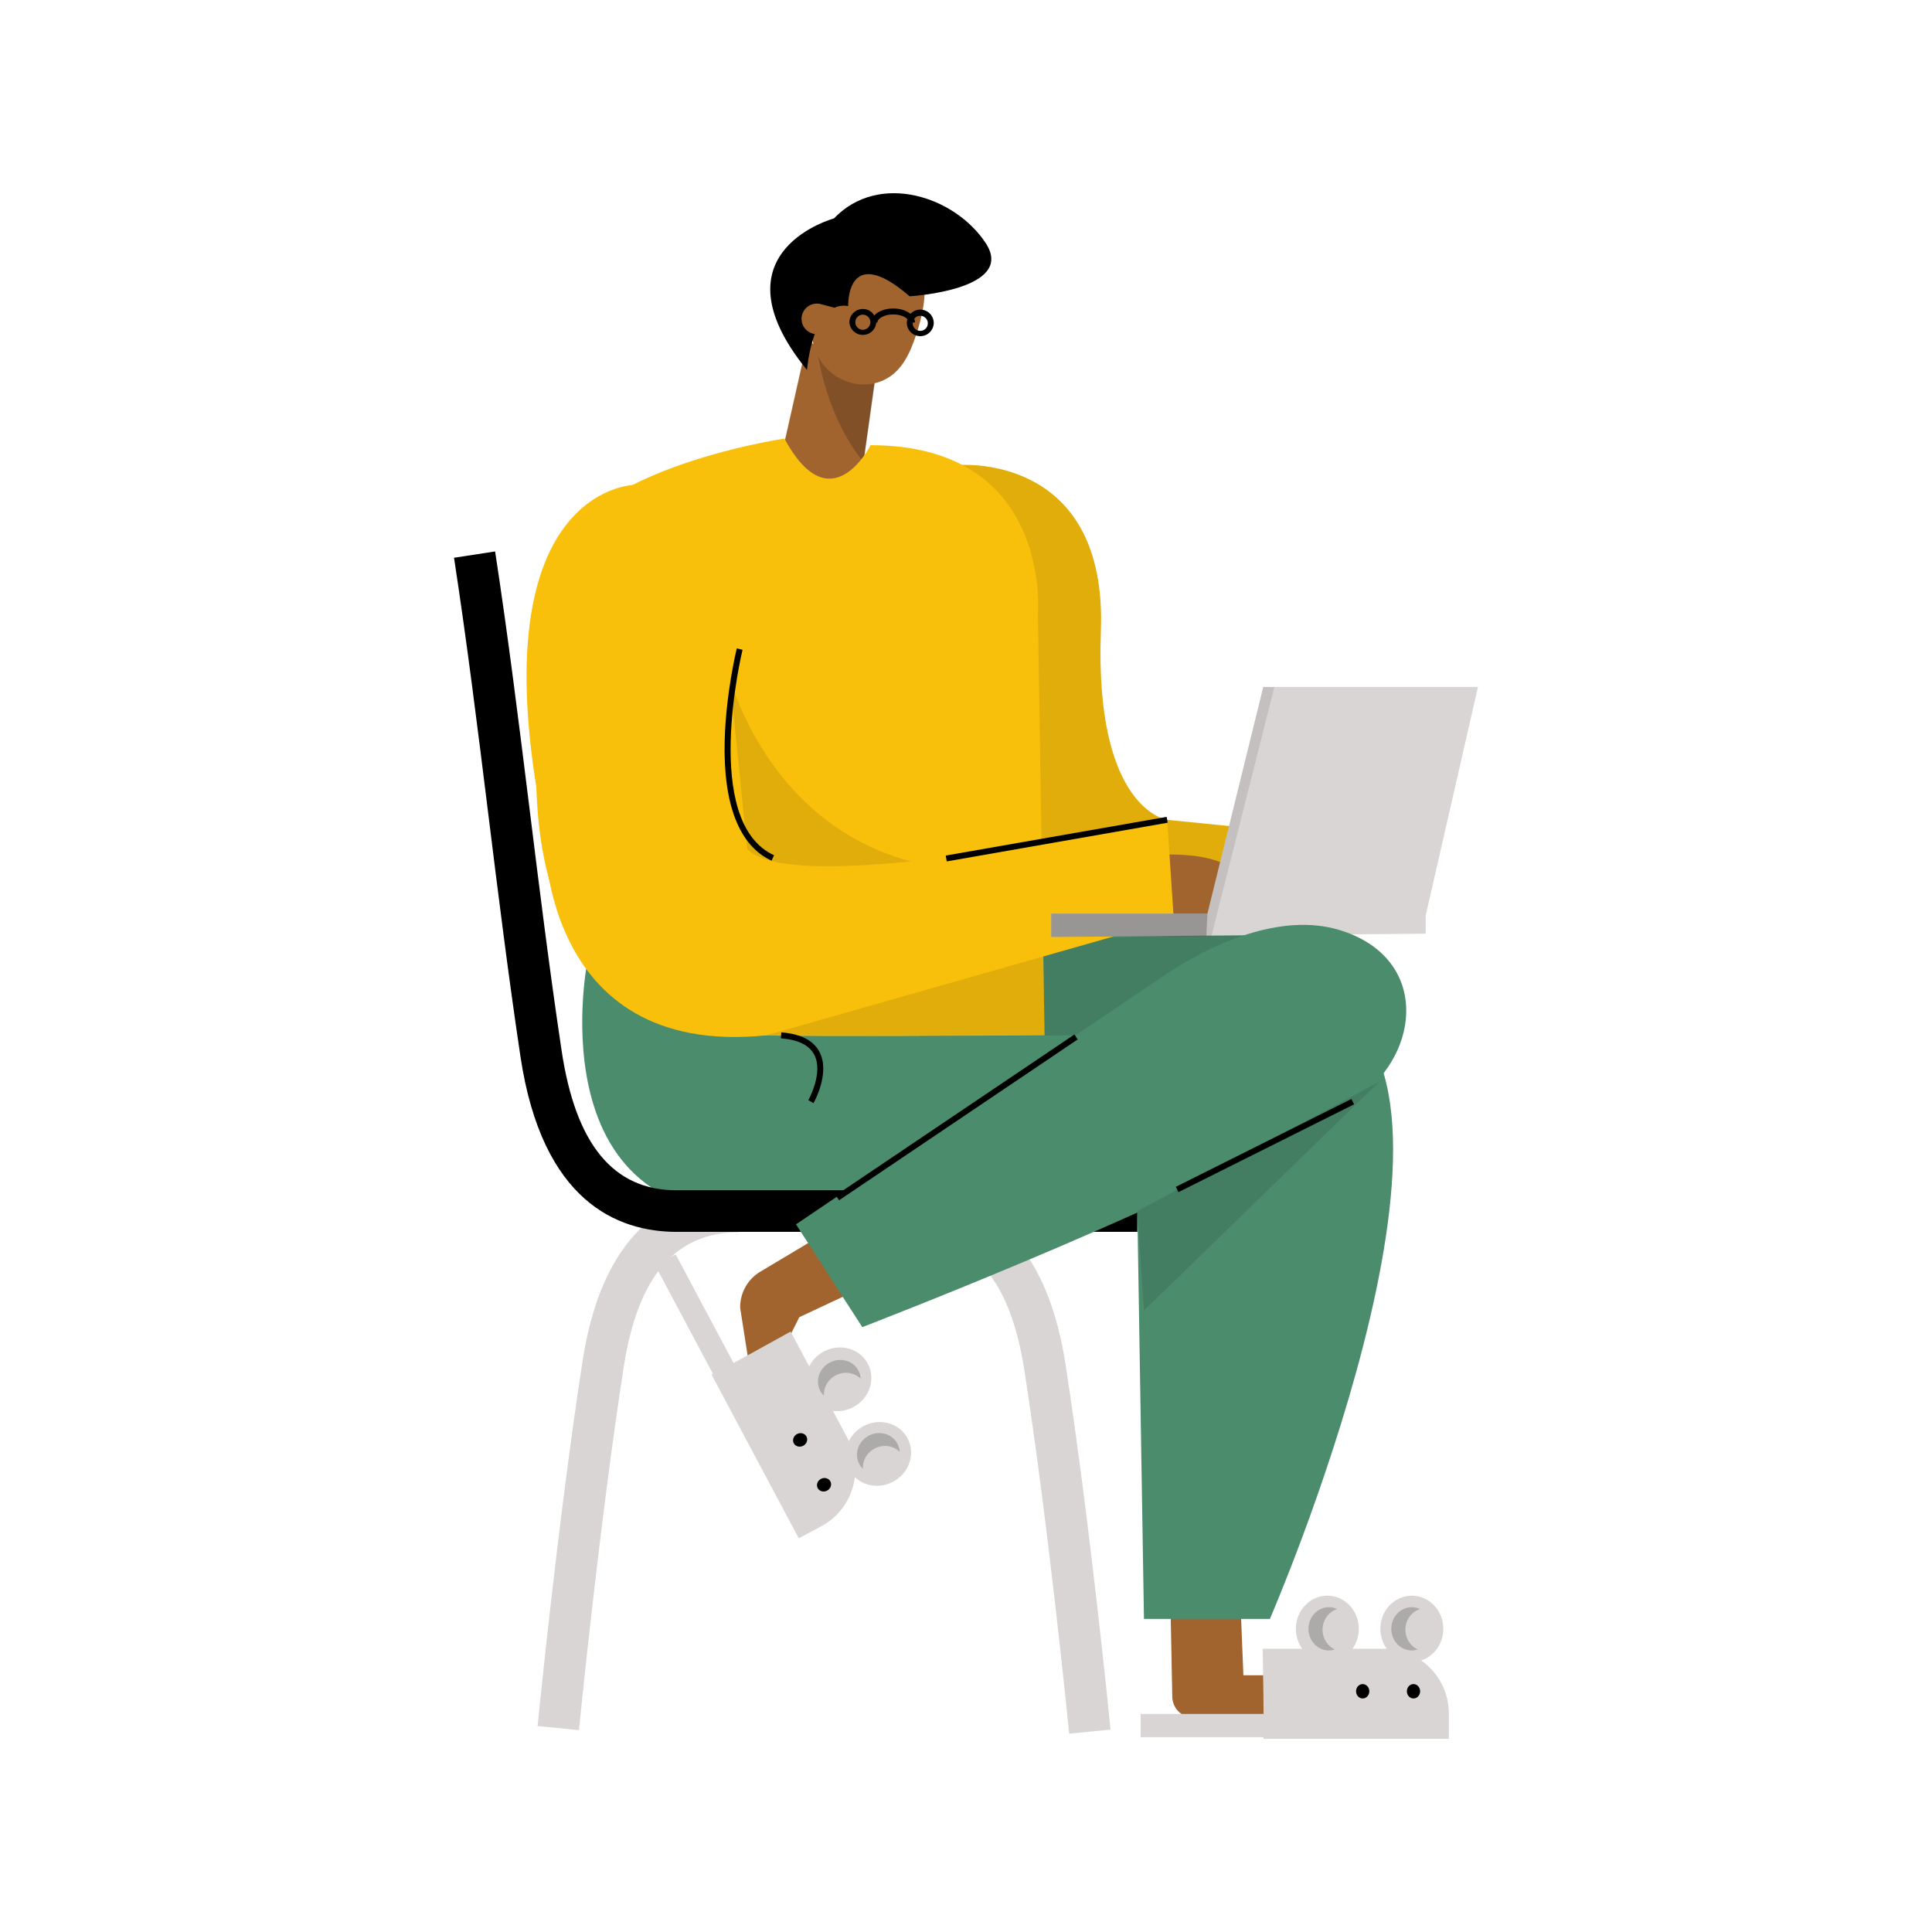 <?xml version="1.0" encoding="UTF-8"?>
<svg data-bbox="47 20.001 106 159.999" xmlns="http://www.w3.org/2000/svg" width="200" height="200" viewBox="0 0 200 200" data-type="color">
    <g>
        <path fill="#A1642F" d="M128.372 164.841l.343 8.581h13.836s8.874 3.925.915 4.691c-3.396.327-11.983-.408-19.853-.288a2.223 2.223 0 01-2.26-2.181l-.185-9.429 7.204-1.374z" data-color="1"/>
        <path fill="#D8D5D4" d="M149.641 179.833H118.08v-2.407h31.561v2.407z" data-color="2"/>
        <path d="M149.412 168.616c0 1.895-1.46 3.432-3.259 3.432-1.8 0-3.259-1.537-3.259-3.432s1.46-3.432 3.259-3.432c1.8 0 3.259 1.537 3.259 3.432z" fill="#D8D5D4" data-color="2"/>
        <path d="M140.664 168.616c0 1.895-1.46 3.432-3.259 3.432-1.8 0-3.259-1.537-3.259-3.432s1.46-3.432 3.259-3.432c1.8 0 3.259 1.537 3.259 3.432z" fill="#D8D5D4" data-color="2"/>
        <path fill="#D8D5D4" d="M130.787 180h19.197v-2.631c0-3.681-3.01-6.693-6.69-6.693h-12.579c.001 0 .165 9.231.072 9.324z" data-color="2"/>
        <path d="M147.011 175.08c0 .41-.307.744-.686.744-.379 0-.686-.333-.686-.744 0-.41.307-.744.686-.744.379 0 .686.333.686.744z" fill="#000000" data-color="3"/>
        <path d="M141.751 175.08c0 .41-.307.744-.686.744-.379 0-.686-.333-.686-.744 0-.41.307-.744.686-.744.379 0 .686.333.686.744z" fill="#000000" data-color="3"/>
        <path opacity=".2" d="M146.153 166.379c.303 0 .59.069.851.19-.875.276-1.518 1.121-1.518 2.133 0 .916.524 1.702 1.273 2.048a2.002 2.002 0 01-.607.104c-1.173 0-2.124-1.002-2.124-2.237.001-1.236.952-2.238 2.125-2.238z" fill="#000000" data-color="3"/>
        <path opacity=".2" d="M137.577 166.379c.303 0 .59.069.851.19-.875.276-1.518 1.121-1.518 2.133 0 .916.524 1.702 1.273 2.048a2.002 2.002 0 01-.607.104c-1.173 0-2.124-1.002-2.124-2.237.001-1.236.952-2.238 2.125-2.238z" fill="#000000" data-color="3"/>
        <path fill="#F9C00B" d="M99.212 48.144s15.437-1.373 14.751 17.161 6.861 19.564 6.861 19.564l10.292 1.03v7.551s-28.816 4.462-31.218-2.746c-2.401-7.207-.686-42.56-.686-42.56z" data-color="4"/>
        <path opacity=".1" d="M99.212 48.144s15.437-1.373 14.751 17.161 6.861 19.564 6.861 19.564l10.292 1.03v7.551s-28.816 4.462-31.218-2.746c-2.401-7.207-.686-42.56-.686-42.56z" fill="#000000" data-color="3"/>
        <path d="M138.683 96.28l-38.441.946v13.042l35.677-2.059 2.764-11.929z" fill="#4B8C6D" data-color="5"/>
        <path fill="#A1642F" d="M128.715 92.764s1.372-4.634-8.748-4.29v6.621l8.576-.443.172-1.888z" data-color="1"/>
        <path fill="#D8D5D4" d="M110.681 179.467l4.282-.422c-.021-.212-2.112-21.384-4.668-37.855-2.253-14.52-10.037-17.569-16.17-17.569v4.305c6.566.001 10.464 4.555 11.918 13.925 2.538 16.353 4.618 37.405 4.638 37.616z" data-color="2"/>
        <path fill="#D8D5D4" d="M59.934 179.102c.02-.211 2.101-21.267 4.637-37.616 1.454-9.37 5.353-13.925 11.918-13.925v-4.305c-6.133.001-13.916 3.049-16.17 17.569-2.555 16.47-4.646 37.643-4.667 37.855l4.282.422z" data-color="2"/>
        <path fill="#A1642F" d="M90.7 38.399l-1.355 9.727s-7.919 7.056-8.065-2.653l2.286-10.143 7.134 3.069z" data-color="1"/>
        <path fill="#4B8C6D" d="M60.791 99.628s-5.832 29.517 21.612 25.742h35.334l.686 42.217h13.036s23.671-54.573 6.518-63.497c0 0 .686-2.059-21.955-2.059l-55.231-2.403z" data-color="5"/>
        <path opacity=".2" d="M90.751 38.364l-1.354 9.478c-2.15-2.646-3.716-6.149-4.552-10.182l-.452-2.178 6.358 2.882z" fill="#000000" data-color="3"/>
        <path opacity=".1" d="M138.683 96.452l-38.441.945-5.103 9.911 42.195-.343 1.349-10.513z" fill="#000000" data-color="3"/>
        <path fill="#F9C00B" d="M81.202 45.399S58.046 48.831 57.36 59.471c-.686 10.64-10.292 46.679 21.955 47.708 4.41.141 28.816 0 28.816 0l-.273-17.522-.414-26.068s1.544-17.504-17.324-17.504c.002 0-4.115 8.237-8.918-.686z" data-color="4"/>
        <path d="M153 71.112l-5.417 23.682h-22.642l5.832-23.682H153z" fill="#D8D5D4" data-color="2"/>
        <path opacity=".1" d="M75.542 70.111s5.973 23.648 32.317 19.546l.273 17.522H79.315l-3.773-37.068z" fill="#000000" data-color="3"/>
        <path fill="#A1642F" d="M95.692 29.421c.171 1.977-.479 4.246-1.074 5.868-.396 1.079-.882 2.153-1.706 3.024-2.403 2.54-6.63 1.66-8.212-1.403-.857-1.659-.825-3.501-.642-5.254.151-1.446.412-2.926 1.307-4.127 1.136-1.526 3.291-2.44 5.485-2.327 3.441.177 4.651 2.017 4.842 4.219z" data-color="1"/>
        <path fill="#F9C00B" d="M65.593 50.204s-16.466.343-9.262 35.695c0 0-.686 23.683 22.984 21.28l42.195-12.013-.686-10.297s-42.881 9.267-43.911 2.059c-1.029-7.208-1.372-16.818-1.372-16.818s4.804-20.936-9.948-19.906z" data-color="4"/>
        <path d="M70.053 127.522h47.684v-4.305H70.053c-6.559 0-10.457-4.731-11.917-14.463-1.245-8.308-2.298-16.798-3.317-25.007-1.085-8.743-2.206-17.783-3.566-26.662L47 57.738c1.351 8.818 2.469 17.827 3.549 26.54 1.022 8.237 2.079 16.754 3.332 25.116 2.247 14.983 10.035 18.128 16.172 18.128z" fill="#000000" data-color="3"/>
        <path d="M94.169 30.673s11.057-.649 7.876-5.499-11.045-7.44-15.719-2.56c0 0-12.221 3.302-3.378 14.937.187.246.383.495.589.749 0 0 .58-7.274 4.269-6.617 0-.002-.235-6.707 6.363-1.01z" fill="#000000" data-color="3"/>
        <path fill="#D8D5D4" d="M147.583 96.654l-38.765.343v-2.42h38.765v2.077z" data-color="2"/>
        <path fill="#A1642F" d="M88.12 133.836l-5.374 2.517-1.029 2.059s-1.587 18.534-2.959 10.64l-2.134-13.649a4.27 4.27 0 012.077-3.755l6.675-3.99 2.744 6.178z" data-color="1"/>
        <path fill="#4B8C6D" d="M139.802 96.676c8.174 3.308 7.134 12.822.233 17.368-14.065 9.267-50.772 23.339-50.772 23.339l-6.861-10.64 38.078-25.741c4.859-3.285 12.123-6.581 18.202-4.721.392.119.765.251 1.12.395z" data-color="5"/>
        <path opacity=".1" d="M118.423 135.667l-.686-10.297 25.043-13.386-24.357 23.683z" fill="#000000" data-color="3"/>
        <path fill="#A1642F" d="M84.15 34.537l2.94.786a1.585 1.585 0 001.936-1.12 1.586 1.586 0 00-1.12-1.936l-2.94-.786a1.585 1.585 0 00-1.936 1.12 1.586 1.586 0 001.12 1.936z" data-color="1"/>
        <path fill="#D8D5D4" d="M82.675 158.86l-14.849-27.863 2.123-1.133 14.849 27.863-2.123 1.133z" data-color="2"/>
        <path d="M93.945 148.883c.853 1.585.193 3.598-1.476 4.496-1.668.899-3.713.342-4.566-1.243-.854-1.586-.193-3.599 1.475-4.497 1.669-.899 3.713-.342 4.567 1.244z" fill="#D8D5D4" data-color="2"/>
        <path d="M89.829 141.16c.853 1.585.193 3.598-1.476 4.496-1.668.899-3.713.342-4.566-1.243-.854-1.586-.193-3.599 1.475-4.497 1.669-.899 3.713-.342 4.567 1.244z" fill="#D8D5D4" data-color="2"/>
        <path fill="#D8D5D4" d="M73.657 142.294l9.032 16.948 2.321-1.238c3.247-1.732 4.486-5.807 2.755-9.055l-5.918-11.105s-8.065 4.488-8.19 4.45z" data-color="2"/>
        <path d="M85.959 153.35c.179.334.031.762-.33.956-.362.194-.8.08-.98-.253-.179-.334-.03-.762.33-.956.362-.194.8-.08.98.253z" fill="#000000" data-color="3"/>
        <path d="M83.483 148.706c.18.334.032.762-.33.956-.362.194-.8.08-.98-.253-.178-.334-.03-.762.331-.956.362-.194.8-.08.98.253z" fill="#000000" data-color="3"/>
        <path opacity=".2" d="M92.899 149.451c.143.268.217.554.233.841-.656-.643-1.703-.812-2.596-.336-.808.431-1.254 1.264-1.207 2.088a1.995 1.995 0 01-.377-.487c-.552-1.036-.116-2.347.974-2.928 1.09-.582 2.421-.214 2.973.822z" fill="#000000" data-color="3"/>
        <path opacity=".2" d="M88.864 141.88c.143.268.217.554.233.841-.656-.643-1.703-.812-2.596-.336-.808.431-1.254 1.264-1.207 2.088a1.995 1.995 0 01-.377-.487c-.552-1.036-.116-2.347.974-2.928 1.09-.583 2.421-.214 2.973.822z" fill="#000000" data-color="3"/>
        <path opacity=".3" d="M124.884 96.882l-16.066.114v-2.42h16.181c-.001.001-.115 1.963-.115 2.306z" fill="#000000" data-color="3"/>
        <path opacity=".1" d="M130.773 71.112l1.144.029-6.518 25.799-.515-.058.114-2.305 5.775-23.465z" fill="#000000" data-color="3"/>
        <path d="M79.873 89.096l.256-.56c-7.571-3.458-3.304-21.092-3.26-21.269l-.597-.148c-.011.045-1.124 4.594-1.253 9.526-.171 6.617 1.507 10.922 4.854 12.451z" fill="#000000" data-color="3"/>
        <path d="M139.898 113.766l.276.55-18.182 9.096-.275-.55 18.181-9.096z" fill="#000000" data-color="3"/>
        <path d="M111.22 107.09l.344.51-24.7 16.649-.343-.51 24.7-16.648z" fill="#000000" data-color="3"/>
        <path d="M84.214 114.195c.073-.128 1.761-3.152.609-5.319-.625-1.177-1.951-1.851-3.94-2.004l-.047.613c1.764.136 2.923.701 3.444 1.678.995 1.868-.584 4.7-.6 4.728l.534.304z" fill="#000000" data-color="3"/>
        <path d="M93.874 33.443c0-.769.625-1.394 1.393-1.394s1.394.625 1.394 1.394a1.394 1.394 0 01-2.787 0zm.614 0a.78.78 0 101.559 0 .78.78 0 00-1.559 0z" fill="#000000" data-color="3"/>
        <path d="M87.927 33.328a1.395 1.395 0 012.788 0 1.395 1.395 0 01-2.788 0zm.615 0a.78.78 0 101.559 0 .78.78 0 00-1.559 0z" fill="#000000" data-color="3"/>
        <path d="M90.214 33.386h.615c0-.396.672-.837 1.637-.837s1.637.441 1.637.837h.615c0-.814-.989-1.451-2.251-1.451s-2.253.637-2.253 1.451z" fill="#000000" data-color="3"/>
        <path d="M120.772 84.56l.106.606-22.87 4.007-.106-.606 22.87-4.006z" fill="#000000" data-color="3"/>
    </g>
</svg>
